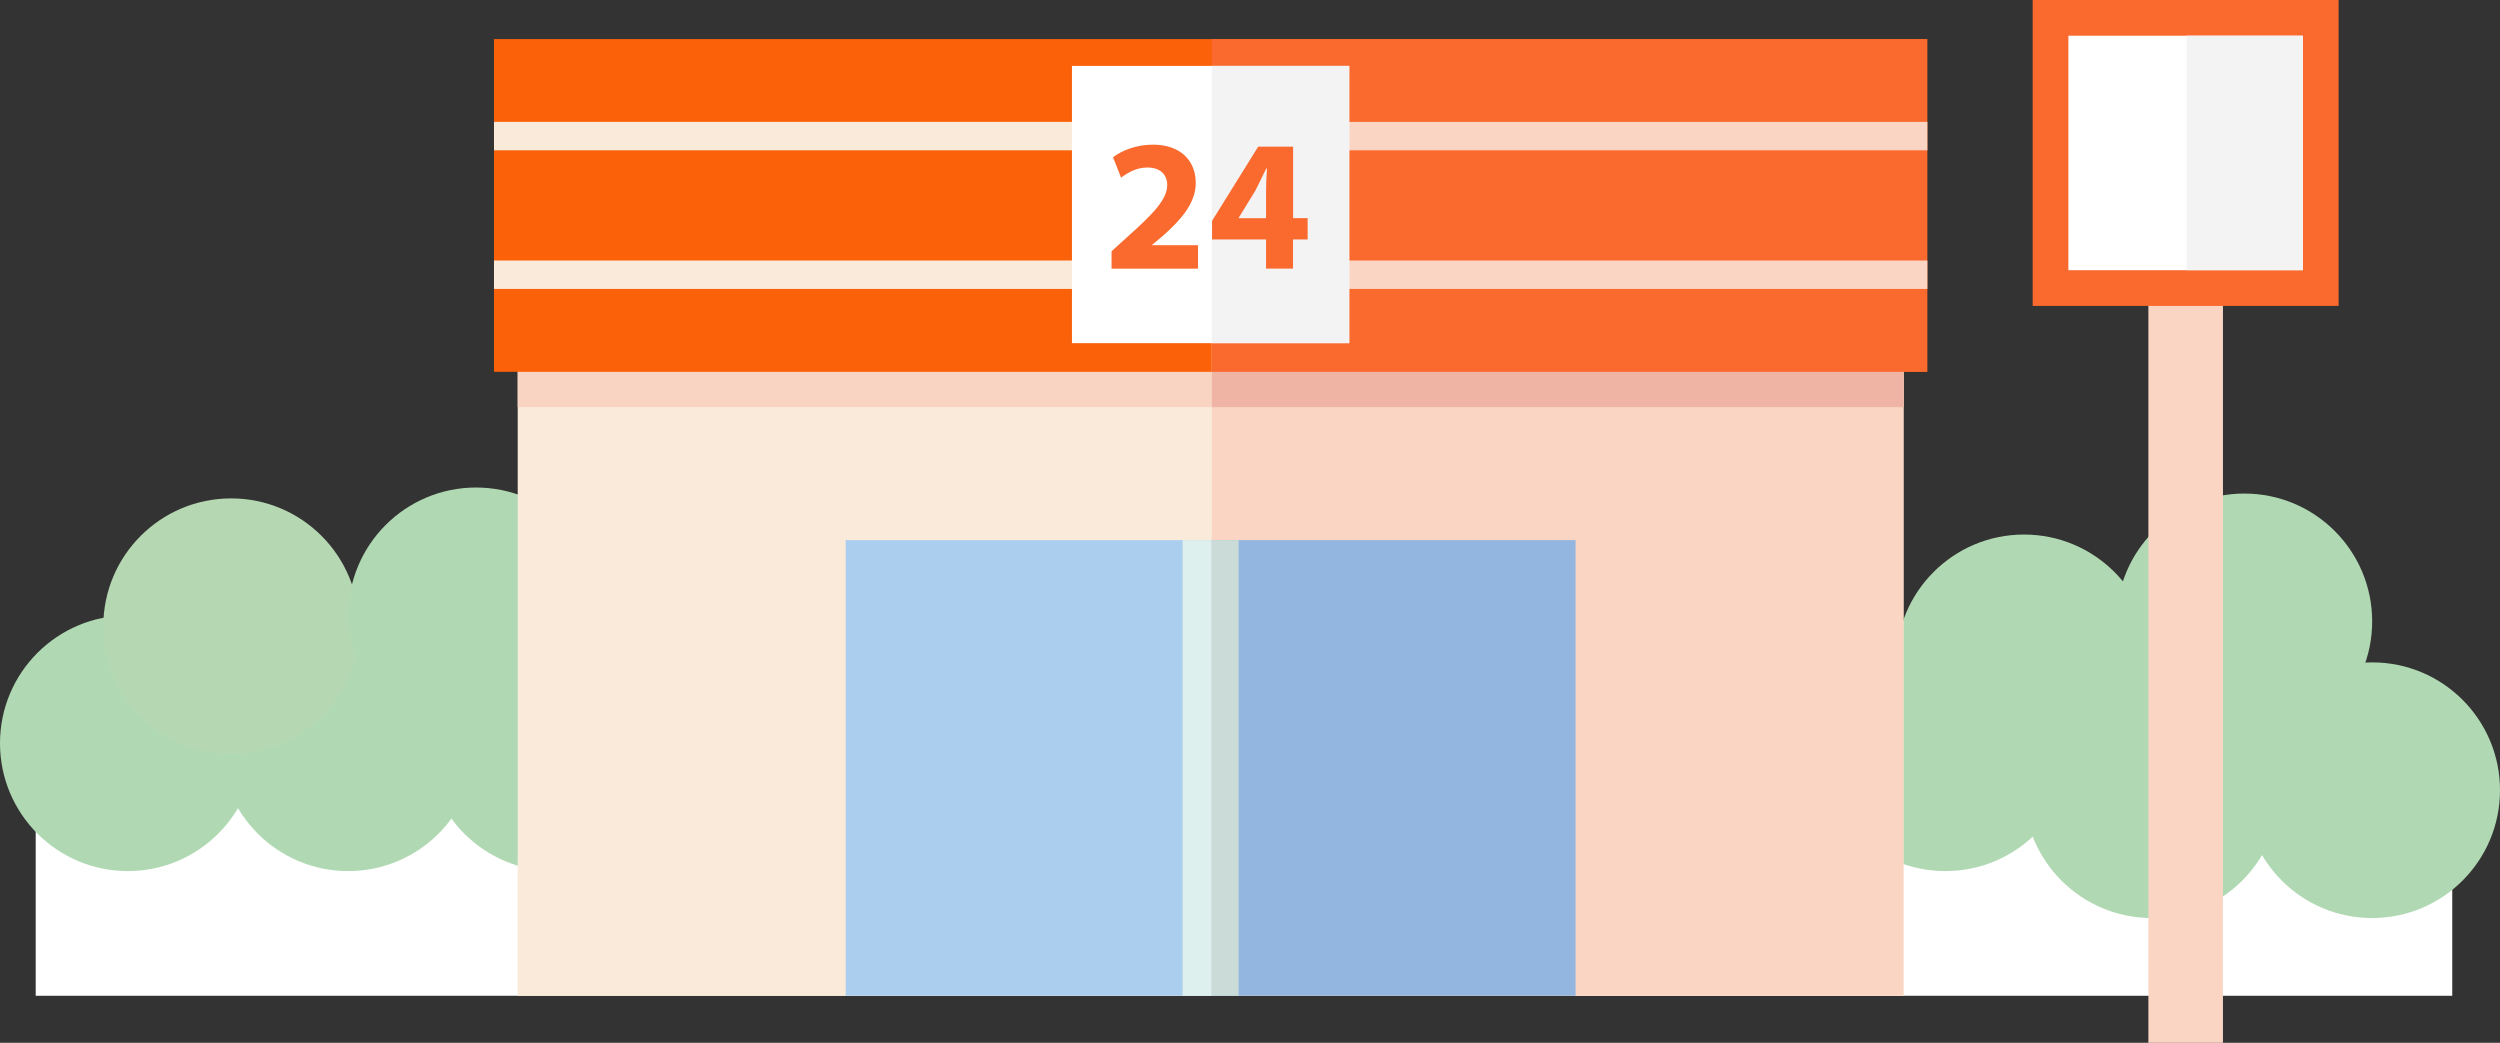 <?xml version="1.0" encoding="UTF-8"?>
<svg id="_レイヤー_2" data-name="レイヤー 2" xmlns="http://www.w3.org/2000/svg" viewBox="0 0 340.29 141.94">
  <rect x="0" y="0" width="340.29" height="141.94" fill="#333333" stroke="none"/>
  <defs>
    <style>
      .cls-1 {
        fill: #f3f3f3;
      }

      .cls-2 {
        fill: #fa692d;
      }

      .cls-3 {
        fill: #fad5c3;
      }

      .cls-4 {
        fill: #fa6109;
      }

      .cls-5 {
        fill: #fad4c3;
      }

      .cls-6 {
        fill: #fff;
      }

      .cls-7 {
        fill: #faead9;
      }

      .cls-8 {
        fill: #efb4a3;
      }

      .cls-9 {
        fill: #b5d8b2;
      }

      .cls-10 {
        fill: #92b6e0;
      }

      .cls-11 {
        fill: #b0d9b3;
      }

      .cls-12 {
        fill: #abceef;
      }

      .cls-13 {
        fill: #def0ee;
      }

      .cls-14 {
        fill: #cadbd8;
      }

      .cls-15 {
        fill: #6fa6ef;
      }
    </style>
  </defs>
  <g id="_新" data-name="新">
    <g>
      <rect class="cls-6" x="4.86" y="108.16" width="328.93" height="27.38"/>
      <circle class="cls-11" cx="322.89" cy="107.56" r="17.4"/>
      <circle class="cls-11" cx="305.49" cy="84.58" r="17.4"/>
      <circle class="cls-11" cx="292.9" cy="107.56" r="17.4"/>
      <circle class="cls-11" cx="275.5" cy="90.16" r="17.4"/>
      <circle class="cls-11" cx="264.8" cy="101.17" r="17.4"/>
      <circle class="cls-11" cx="17.4" cy="101.17" r="17.4"/>
      <circle class="cls-11" cx="47.39" cy="101.17" r="17.4"/>
      <circle class="cls-9" cx="31.46" cy="85.24" r="17.4"/>
      <circle class="cls-11" cx="64.8" cy="83.76" r="17.4"/>
      <circle class="cls-11" cx="75.5" cy="101.17" r="17.4"/>
      <g>
        <g>
          <rect class="cls-7" x="70.47" y="43.81" width="188.62" height="91.73"/>
          <rect class="cls-12" x="115.11" y="73.52" width="99.35" height="62.02"/>
          <rect class="cls-13" x="160.98" y="73.52" width="7.62" height="62.02"/>
          <rect class="cls-5" x="70.47" y="43.81" width="188.62" height="11.61"/>
          <rect class="cls-4" x="67.24" y="5.32" width="195.08" height="45.29"/>
          <g>
            <rect class="cls-7" x="67.24" y="35.46" width="195.08" height="3.87"/>
            <rect class="cls-7" x="67.24" y="16.59" width="195.08" height="3.87"/>
          </g>
          <path class="cls-15" d="m172.33,36.55v-3.96h-7.35v-2.53l6.28-10.11h4.75v9.72h1.99v2.91h-1.99v3.96h-3.68Zm0-6.87v-3.68c0-1,.05-2.02.13-3.09h-.1c-.54,1.07-.97,2.04-1.53,3.09l-2.22,3.62v.05h3.73Z"/>
          <g>
            <rect class="cls-3" x="164.95" y="43.81" width="94.15" height="91.73"/>
            <rect class="cls-10" x="164.95" y="73.52" width="49.51" height="62.02"/>
            <rect class="cls-14" x="164.95" y="73.52" width="3.65" height="62.02"/>
            <rect class="cls-8" x="164.95" y="43.81" width="94.15" height="11.61"/>
            <rect class="cls-2" x="164.95" y="5.32" width="97.38" height="45.29"/>
            <g>
              <rect class="cls-3" x="164.95" y="35.46" width="97.38" height="3.87"/>
              <rect class="cls-3" x="164.95" y="16.59" width="97.38" height="3.87"/>
            </g>
          </g>
        </g>
        <rect class="cls-6" x="145.91" y="8.97" width="37.74" height="37.74"/>
        <path class="cls-2" d="m151.3,36.55v-2.35l2.14-1.94c3.62-3.24,5.39-5.1,5.44-7.04,0-1.35-.82-2.42-2.73-2.42-1.43,0-2.68.71-3.55,1.38l-1.1-2.78c1.25-.94,3.19-1.71,5.44-1.71,3.75,0,5.82,2.19,5.82,5.21,0,2.78-2.02,5-4.41,7.15l-1.53,1.28v.05h6.25v3.19h-11.77Z"/>
        <rect class="cls-1" x="164.95" y="8.97" width="18.71" height="37.74"/>
        <path class="cls-2" d="m176.01,29.69v-9.73h-4.75l-.31.5-5.97,9.61v2.53h7.35v3.96h3.67v-3.96h1.99v-2.91h-1.99Zm-7.4,0v-.05l2.22-3.62c.56-1.05.99-2.02,1.53-3.09h.1c-.08,1.07-.13,2.09-.13,3.09v3.68h-3.73Z"/>
      </g>
      <g>
        <rect class="cls-3" x="292.43" y="20.82" width="10.15" height="121.12"/>
        <rect class="cls-2" x="276.68" width="41.64" height="41.64"/>
        <g>
          <rect class="cls-6" x="281.54" y="4.86" width="31.92" height="31.92"/>
          <rect class="cls-1" x="297.64" y="4.86" width="15.82" height="31.92"/>
        </g>
      </g>
    </g>
  </g>
</svg>